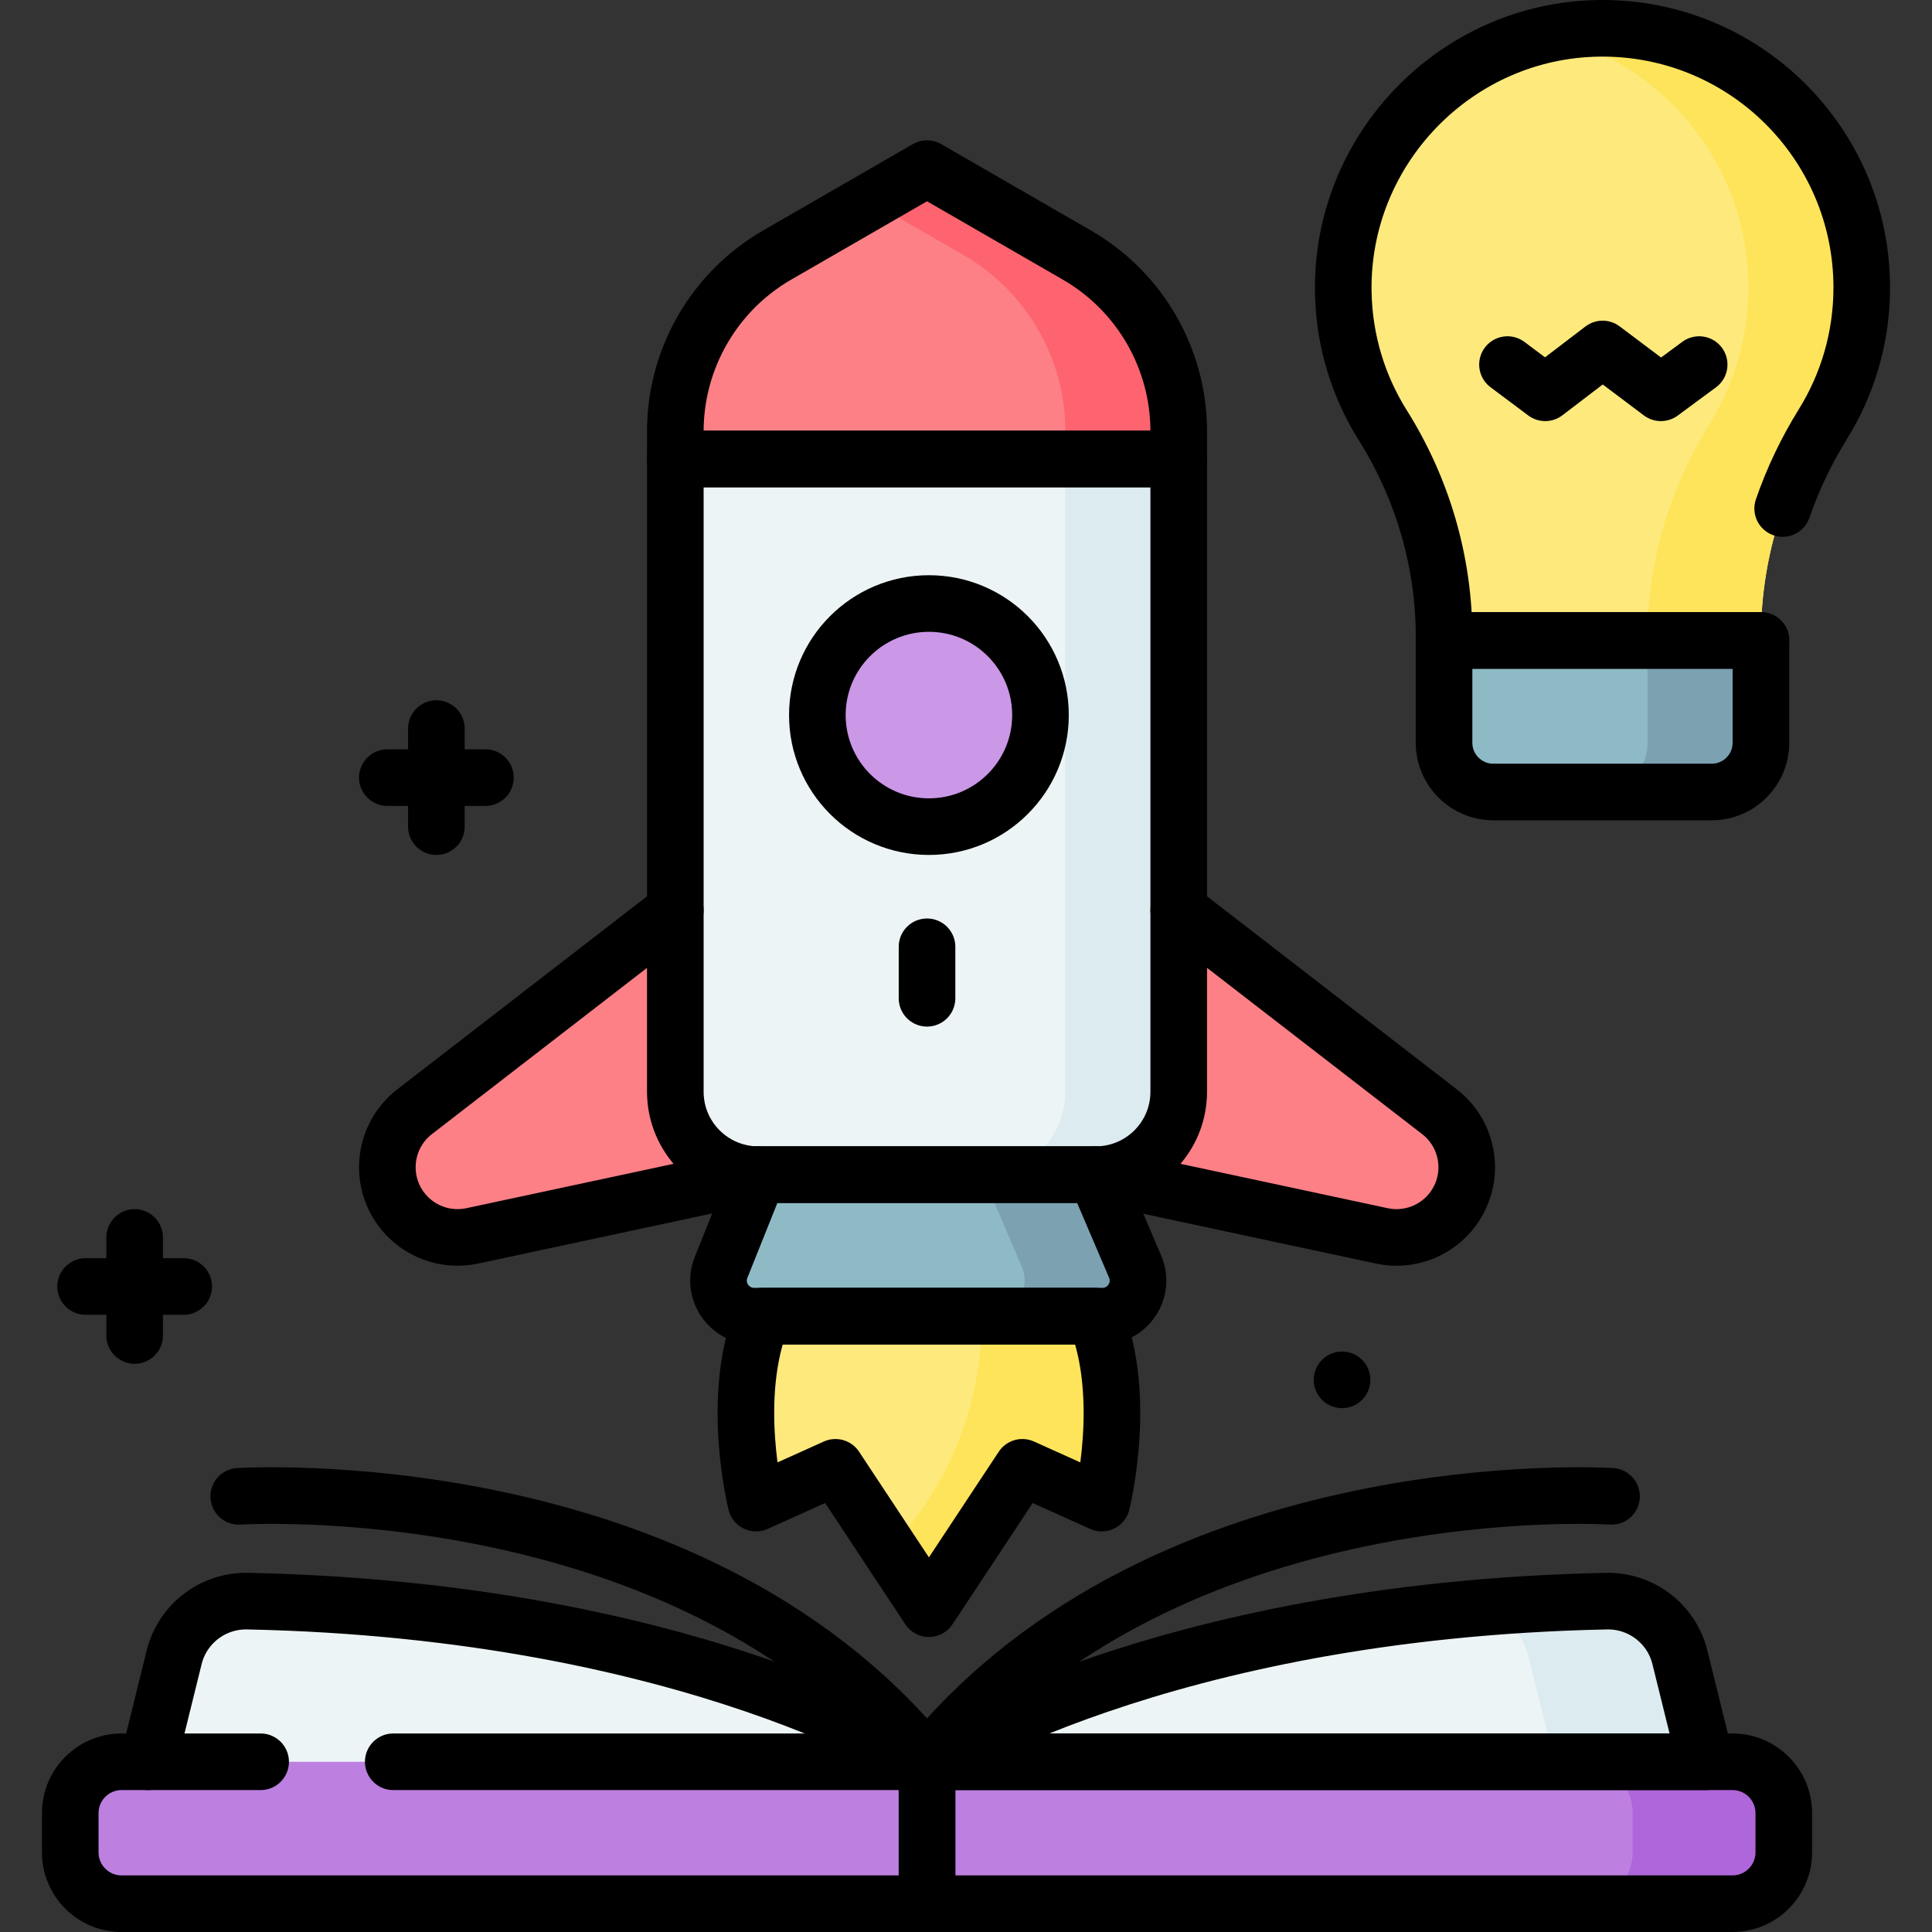 <svg version="1.1" id="Capa_1" xmlns="http://www.w3.org/2000/svg" xmlns:xlink="http://www.w3.org/1999/xlink" x="0px" y="0px" viewBox="0 0 511.97 511.97" style="enable-background:new 0 0 511.97 511.97;" xml:space="preserve">
<rect x="0" y="0" width="511.97" height="511.97" fill="#333333" stroke="none"/>
<g>
	<g>
		<path style="fill:#FD8087;" d="M178.957,241.206l-69.085,53.393c-7.991,6.176-9.593,17.599-3.611,25.735l0,0&#10;&#9;&#9;&#9;c4.335,5.896,11.724,8.701,18.88,7.169l75.787-16.231L178.957,241.206z"/>
		<path style="fill:#FD8087;" d="M312.365,241.206l69.085,53.393c7.991,6.176,9.593,17.599,3.611,25.735v0&#10;&#9;&#9;&#9;c-4.335,5.896-11.724,8.701-18.88,7.169l-75.787-16.231L312.365,241.206z"/>
		<g>
			<path style="fill:#EDF4F5;" d="M245.657,466.862c0,0-61.332-40.123-180.046-42.57c-9.172-0.189-17.263,5.989-19.463,14.895&#10;&#9;&#9;&#9;&#9;l-6.837,27.674l60.918,13.808L245.657,466.862z"/>
			<g>
				<path style="fill:#BD80E1;" d="M245.657,504.47H32.227c-7.517,0-13.61-6.094-13.61-13.61v-10.387&#10;&#9;&#9;&#9;&#9;&#9;c0-7.517,6.094-13.61,13.61-13.61h213.43V504.47z"/>
				<path style="fill:#BD80E1;" d="M459.086,504.47h-213.43v-37.608h213.43c7.517,0,13.61,6.094,13.61,13.61v10.387&#10;&#9;&#9;&#9;&#9;&#9;C472.697,498.377,466.603,504.47,459.086,504.47z"/>
			</g>
			<path style="fill:#EDF4F5;" d="M245.657,466.862c0,0,61.332-40.123,180.046-42.57c9.172-0.189,17.263,5.989,19.463,14.895&#10;&#9;&#9;&#9;&#9;l6.837,27.674H245.657z"/>
		</g>
		<path style="fill:#EDF4F5;" d="M290.386,311.273h-89.458c-12.134,0-21.971-9.837-21.971-21.971V121.624h133.4v167.678&#10;&#9;&#9;&#9;C312.357,301.436,302.52,311.273,290.386,311.273z"/>
		<path style="fill:#DCEBF0;" d="M312.356,121.619v167.678c0,12.138-9.835,21.973-21.973,21.973h-30.045&#10;&#9;&#9;&#9;c12.138,0,21.973-9.835,21.973-21.973V121.619H312.356z"/>
		<path style="fill:#FEE97D;" d="M493.354,76.203c0-38.27-31.291-69.231-69.683-68.696c-37.809,0.527-68.313,32-67.713,69.808&#10;&#9;&#9;&#9;c0.206,12.982,4.014,25.088,10.467,35.364c10.559,16.816,16.242,36.231,16.242,56.087v0.948h83.97v-0.944&#10;&#9;&#9;&#9;c0-19.974,5.888-39.415,16.425-56.384C489.585,101.879,493.354,89.481,493.354,76.203z"/>
		<path style="fill:#FEE45A;" d="M493.354,76.202c0,13.279-3.766,25.678-10.295,36.184c-10.536,16.965-16.424,36.414-16.424,56.384&#10;&#9;&#9;&#9;v0.941H436.59v-0.941c0-19.97,5.889-39.419,16.424-56.384c6.53-10.506,10.295-22.904,10.295-36.184&#10;&#9;&#9;&#9;c0-32.769-22.934-60.179-53.639-67.04c4.517-1.021,9.204-1.582,14.001-1.652C462.068,6.969,493.354,37.935,493.354,76.202z"/>
		<path style="fill:#8EBAC5;" d="M466.636,169.714h-83.97v27.112c0,7.208,5.843,13.051,13.051,13.051h57.868&#10;&#9;&#9;&#9;c7.208,0,13.051-5.843,13.051-13.051V169.714z"/>
		<path style="fill:#7CA1B1;" d="M466.634,169.71v27.12c0,7.201-5.839,13.049-13.049,13.049H423.54&#10;&#9;&#9;&#9;c7.211,0,13.049-5.849,13.049-13.049v-27.12H466.634z"/>
		<path style="fill:#FD8087;" d="M285.354,67.578l-39.697-22.896L205.96,67.578c-16.709,9.637-27.003,27.459-27.003,46.748v7.298&#10;&#9;&#9;&#9;h133.4v-7.298C312.357,95.037,302.062,77.215,285.354,67.578z"/>
		<path style="fill:#FE646F;" d="M312.356,114.328v7.291h-30.045v-7.291c0-19.289-10.295-37.115-27-46.749l-24.677-14.231&#10;&#9;&#9;&#9;l15.022-8.663l39.699,22.894C302.06,77.213,312.356,95.04,312.356,114.328z"/>
		<path style="fill:#8EBAC5;" d="M290.386,311.273h-89.458l-9.842,24.567c-2.481,6.192,2.079,12.931,8.749,12.931h92.297&#10;&#9;&#9;&#9;c6.762,0,11.324-6.911,8.667-13.129L290.386,311.273z"/>
		<path style="fill:#7CA1B1;" d="M292.136,348.766h-30.045c6.76,0,11.317-6.91,8.663-13.13l-10.415-24.366h30.045l10.415,24.366&#10;&#9;&#9;&#9;C303.452,341.855,298.896,348.766,292.136,348.766z"/>
		<path style="fill:#FEE97D;" d="M290.225,348.77H202.09c-8.827,21.379-1.741,49.548-1.741,49.548l21.044-9.486l24.764,37.46&#10;&#9;&#9;&#9;l24.764-37.46l21.044,9.486C291.966,398.318,299.052,370.149,290.225,348.77z"/>
		<path style="fill:#FEE45A;" d="M291.965,398.319l-21.041-9.484l-24.767,37.455l-10.456-15.803&#10;&#9;&#9;&#9;c11.767-12.489,24.476-32.699,24.476-61.722h30.045C299.056,370.147,291.965,398.319,291.965,398.319z"/>
		<circle style="fill:#CB97E7;" cx="246.158" cy="189.492" r="29.564"/>
		<path style="fill:#AF66DA;" d="M472.697,480.454v10.405c0,7.531-6.099,13.64-13.64,13.64h-40.059c7.541,0,13.64-6.109,13.64-13.64&#10;&#9;&#9;&#9;v-10.405c0-7.531-6.099-13.64-13.64-13.64h40.059C466.598,466.814,472.697,472.923,472.697,480.454z"/>
		<path style="fill:#DCEBF0;" d="M451.966,466.814h-40.059l-6.86-27.731c-1.512-6.119-5.789-10.946-11.287-13.32&#10;&#9;&#9;&#9;c10.115-0.821,20.731-1.382,31.847-1.612c9.194-0.19,17.296,5.999,19.499,14.932L451.966,466.814z"/>
	</g>
	<g>
		<g>
			
				<line style="fill:none;stroke:#000000;stroke-width:15;stroke-linecap:round;stroke-linejoin:round;stroke-miterlimit:10;" x1="35.684" y1="327.917" x2="35.684" y2="353.905"/>
			
				<line style="fill:none;stroke:#000000;stroke-width:15;stroke-linecap:round;stroke-linejoin:round;stroke-miterlimit:10;" x1="48.679" y1="340.911" x2="22.69" y2="340.911"/>
		</g>
		<g>
			
				<line style="fill:none;stroke:#000000;stroke-width:15;stroke-linecap:round;stroke-linejoin:round;stroke-miterlimit:10;" x1="115.64" y1="193.068" x2="115.64" y2="219.056"/>
			
				<line style="fill:none;stroke:#000000;stroke-width:15;stroke-linecap:round;stroke-linejoin:round;stroke-miterlimit:10;" x1="128.634" y1="206.062" x2="102.645" y2="206.062"/>
		</g>
		
			<line style="fill:none;stroke:#000000;stroke-width:15;stroke-linecap:round;stroke-linejoin:round;stroke-miterlimit:10;" x1="355.637" y1="365.651" x2="355.637" y2="365.651"/>
		<g>
			<g>
				<path style="fill:none;stroke:#000000;stroke-width:15;stroke-linecap:round;stroke-linejoin:round;stroke-miterlimit:10;" d="&#10;&#9;&#9;&#9;&#9;&#9;M104.209,466.862h141.448v37.608H32.227c-7.517,0-13.61-6.094-13.61-13.61v-10.387c0-7.517,6.094-13.61,13.61-13.61h36.842"/>
				<path style="fill:none;stroke:#000000;stroke-width:15;stroke-linecap:round;stroke-linejoin:round;stroke-miterlimit:10;" d="&#10;&#9;&#9;&#9;&#9;&#9;M459.086,504.47h-213.43v-37.608h213.43c7.517,0,13.61,6.094,13.61,13.61v10.387C472.697,498.377,466.603,504.47,459.086,504.47&#10;&#9;&#9;&#9;&#9;&#9;z"/>
			</g>
			<path style="fill:none;stroke:#000000;stroke-width:15;stroke-linecap:round;stroke-linejoin:round;stroke-miterlimit:10;" d="&#10;&#9;&#9;&#9;&#9;M245.657,466.862c0,0-61.332-40.123-180.046-42.57c-9.172-0.189-17.263,5.989-19.463,14.895l-6.837,27.674"/>
			<path style="fill:none;stroke:#000000;stroke-width:15;stroke-linecap:round;stroke-linejoin:round;stroke-miterlimit:10;" d="&#10;&#9;&#9;&#9;&#9;M63.263,396.518c0,0,118.896-7.618,182.394,70.344"/>
			<path style="fill:none;stroke:#000000;stroke-width:15;stroke-linecap:round;stroke-linejoin:round;stroke-miterlimit:10;" d="&#10;&#9;&#9;&#9;&#9;M245.657,466.862c0,0,61.332-40.123,180.046-42.57c9.172-0.189,17.263,5.989,19.463,14.895l6.837,27.674H245.657z"/>
			<path style="fill:none;stroke:#000000;stroke-width:15;stroke-linecap:round;stroke-linejoin:round;stroke-miterlimit:10;" d="&#10;&#9;&#9;&#9;&#9;M427.049,396.518c0,0-117.894-7.618-181.392,70.344"/>
		</g>
		<path style="fill:none;stroke:#000000;stroke-width:15;stroke-linecap:round;stroke-linejoin:round;stroke-miterlimit:10;" d="&#10;&#9;&#9;&#9;M290.386,311.273h-89.458c-12.134,0-21.971-9.837-21.971-21.971V121.624h133.4v167.678&#10;&#9;&#9;&#9;C312.357,301.436,302.52,311.273,290.386,311.273z"/>
		<g>
			<path style="fill:none;stroke:#000000;stroke-width:15;stroke-linecap:round;stroke-linejoin:round;stroke-miterlimit:10;" d="&#10;&#9;&#9;&#9;&#9;M472.399,134.75c2.687-7.79,6.271-15.291,10.662-22.363c6.525-10.508,10.293-22.905,10.293-36.184&#10;&#9;&#9;&#9;&#9;c0-38.27-31.291-69.231-69.683-68.696c-37.809,0.527-68.313,32-67.713,69.808c0.206,12.982,4.014,25.088,10.467,35.364&#10;&#9;&#9;&#9;&#9;c10.559,16.816,16.242,36.231,16.242,56.087v0.948h83.97"/>
			<path style="fill:none;stroke:#000000;stroke-width:15;stroke-linecap:round;stroke-linejoin:round;stroke-miterlimit:10;" d="&#10;&#9;&#9;&#9;&#9;M466.636,169.714h-83.97v27.112c0,7.208,5.843,13.051,13.051,13.051h57.868c7.208,0,13.051-5.843,13.051-13.051V169.714z"/>
			
				<polyline style="fill:none;stroke:#000000;stroke-width:15;stroke-linecap:round;stroke-linejoin:round;stroke-miterlimit:10;" points="&#10;&#9;&#9;&#9;&#9;399.475,96.611 409.47,104.088 424.684,92.476 440.126,104.088 450.269,96.611 &#9;&#9;&#9;"/>
		</g>
		<path style="fill:none;stroke:#000000;stroke-width:15;stroke-linecap:round;stroke-linejoin:round;stroke-miterlimit:10;" d="&#10;&#9;&#9;&#9;M285.354,67.578l-39.697-22.896L205.96,67.578c-16.709,9.637-27.003,27.459-27.003,46.748v7.298h133.4v-7.298&#10;&#9;&#9;&#9;C312.357,95.037,302.062,77.215,285.354,67.578z"/>
		<path style="fill:none;stroke:#000000;stroke-width:15;stroke-linecap:round;stroke-linejoin:round;stroke-miterlimit:10;" d="&#10;&#9;&#9;&#9;M290.386,311.273h-89.458l-9.842,24.567c-2.481,6.192,2.079,12.931,8.749,12.931h92.297c6.762,0,11.324-6.911,8.667-13.129&#10;&#9;&#9;&#9;L290.386,311.273z"/>
		<path style="fill:none;stroke:#000000;stroke-width:15;stroke-linecap:round;stroke-linejoin:round;stroke-miterlimit:10;" d="&#10;&#9;&#9;&#9;M290.225,348.77H202.09c-8.827,21.379-1.741,49.548-1.741,49.548l21.044-9.486l24.764,37.46l24.764-37.46l21.044,9.486&#10;&#9;&#9;&#9;C291.966,398.318,299.052,370.149,290.225,348.77z"/>
		<path style="fill:none;stroke:#000000;stroke-width:15;stroke-linecap:round;stroke-linejoin:round;stroke-miterlimit:10;" d="&#10;&#9;&#9;&#9;M178.957,241.206l-69.085,53.393c-7.991,6.176-9.593,17.599-3.611,25.735l0,0c4.335,5.896,11.724,8.701,18.88,7.169l75.787-16.231&#10;&#9;&#9;&#9;"/>
		<path style="fill:none;stroke:#000000;stroke-width:15;stroke-linecap:round;stroke-linejoin:round;stroke-miterlimit:10;" d="&#10;&#9;&#9;&#9;M312.365,241.206l69.085,53.393c7.991,6.176,9.593,17.599,3.611,25.735v0c-4.335,5.896-11.724,8.701-18.88,7.169l-75.787-16.231"/>
		
			<circle style="fill:none;stroke:#000000;stroke-width:15;stroke-linecap:round;stroke-linejoin:round;stroke-miterlimit:10;" cx="246.158" cy="189.492" r="29.564"/>
		
			<line style="fill:none;stroke:#000000;stroke-width:15;stroke-linecap:round;stroke-linejoin:round;stroke-miterlimit:10;" x1="245.657" y1="250.894" x2="245.657" y2="264.539"/>
	</g>
</g>
<g>
</g>
<g>
</g>
<g>
</g>
<g>
</g>
<g>
</g>
<g>
</g>
<g>
</g>
<g>
</g>
<g>
</g>
<g>
</g>
<g>
</g>
<g>
</g>
<g>
</g>
<g>
</g>
<g>
</g>
</svg>